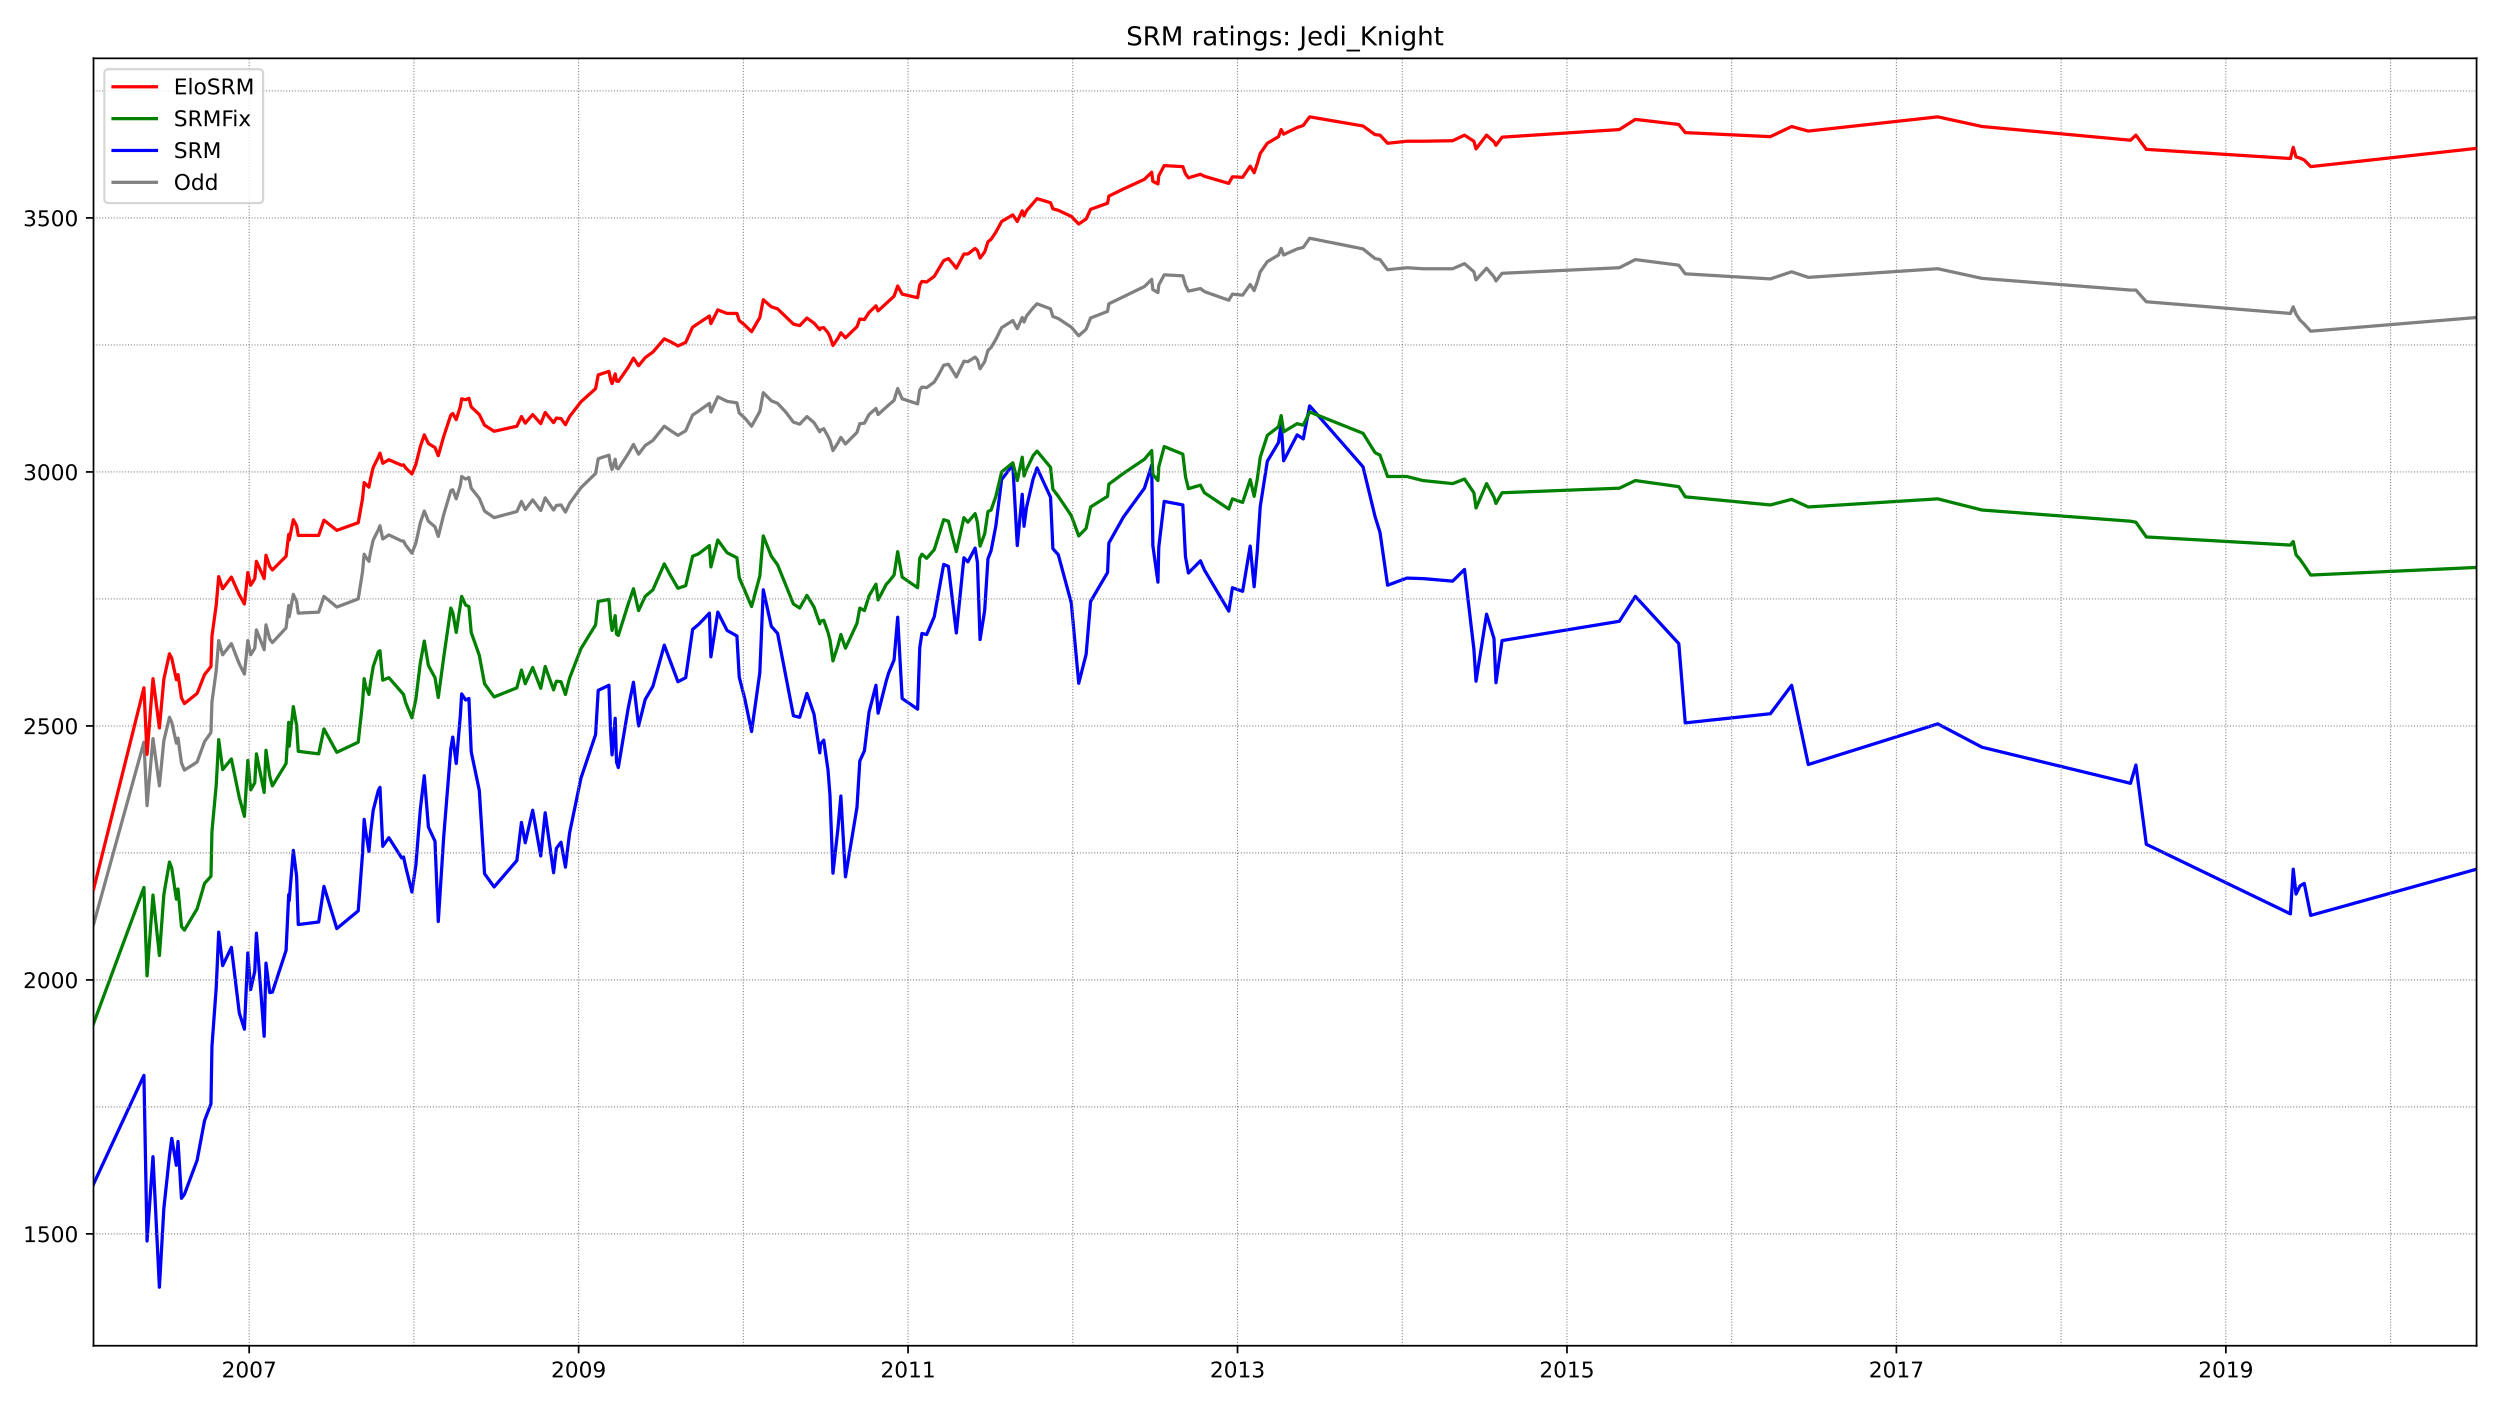 <?xml version="1.0" encoding="utf-8" standalone="no"?>
<!DOCTYPE svg PUBLIC "-//W3C//DTD SVG 1.1//EN"
  "http://www.w3.org/Graphics/SVG/1.1/DTD/svg11.dtd">
<!-- Created with matplotlib (https://matplotlib.org/) -->
<svg height="648pt" version="1.1" viewBox="0 0 1152 648" width="1152pt" xmlns="http://www.w3.org/2000/svg" xmlns:xlink="http://www.w3.org/1999/xlink">
 <defs>
  <style type="text/css">*{stroke-linecap:butt;stroke-linejoin:round;}</style>
 </defs>
 <g id="figure_1">
  <g id="patch_1">
   <path d="M 0 648 
L 1152 648 
L 1152 0 
L 0 0 
z
" style="fill:#ffffff;"/>
  </g>
  <g id="axes_1">
   <g id="patch_2">
    <path d="M 43.09 620.12 
L 1141.2 620.12 
L 1141.2 26.88 
L 43.09 26.88 
z
" style="fill:#ffffff;"/>
   </g>
   <g id="line2d_1">
    <path clip-path="url(#pf55522646a)" d="M 43.09 426.025 
L 66.317 341.992 
L 67.759 371.251 
L 70.492 340.353 
L 73.452 362.122 
L 75.501 341.29 
L 78.082 330.522 
L 79.145 332.863 
L 81.27 342.46 
L 82.029 340.119 
L 83.623 351.589 
L 84.989 354.866 
L 90.834 351.121 
L 94.25 341.758 
L 97.21 337.545 
L 97.665 323.5 
L 99.639 308.987 
L 100.777 295.177 
L 102.599 301.731 
L 106.622 296.581 
L 110.265 305.944 
L 112.618 310.626 
L 114.212 295.177 
L 115.503 301.731 
L 117.4 298.688 
L 118.16 290.261 
L 121.727 299.39 
L 122.562 287.921 
L 124.308 294.475 
L 125.522 296.113 
L 131.822 289.325 
L 133.037 279.026 
L 133.265 284.175 
L 135.162 273.876 
L 136.68 277.153 
L 137.439 282.537 
L 146.851 282.069 
L 149.28 274.812 
L 155.201 279.728 
L 165.068 275.983 
L 167.042 263.577 
L 167.801 255.384 
L 168.484 256.555 
L 170.002 258.661 
L 170.761 254.214 
L 171.976 248.83 
L 174.329 244.149 
L 175.088 242.276 
L 176.378 248.362 
L 179.187 246.489 
L 185.107 249.298 
L 185.942 249.298 
L 186.929 251.171 
L 189.813 254.916 
L 191.635 250.234 
L 193.684 240.871 
L 195.506 235.488 
L 197.404 240.169 
L 200.44 242.744 
L 201.958 247.192 
L 204.463 237.126 
L 207.727 226.125 
L 208.638 225.657 
L 210.232 229.87 
L 212.129 223.55 
L 212.736 219.571 
L 214.558 220.741 
L 216.076 220.039 
L 217.139 224.954 
L 220.858 229.636 
L 223.287 235.488 
L 227.69 238.531 
L 238.164 235.722 
L 240.29 231.04 
L 242.036 234.786 
L 245.451 230.338 
L 249.171 235.254 
L 251.22 229.402 
L 255.091 235.02 
L 256.382 232.913 
L 258.507 232.679 
L 260.556 235.956 
L 262.454 231.977 
L 267.691 224.72 
L 274.447 218.166 
L 275.661 211.378 
L 280.595 209.739 
L 281.354 214.187 
L 282.037 216.294 
L 283.479 211.612 
L 284.087 215.591 
L 284.922 216.06 
L 289.476 209.037 
L 291.905 204.824 
L 294.258 209.271 
L 297.294 205.292 
L 300.862 202.951 
L 306.099 196.397 
L 309.135 198.504 
L 312.399 200.611 
L 315.967 198.504 
L 319.155 191.248 
L 321.963 189.375 
L 326.897 185.864 
L 327.58 189.843 
L 330.768 182.821 
L 335.019 184.928 
L 339.573 185.63 
L 340.636 190.311 
L 343.216 192.652 
L 346.328 196.397 
L 350.124 189.609 
L 351.718 180.948 
L 355.437 184.693 
L 358.321 185.864 
L 362.041 189.843 
L 365.608 194.525 
L 368.492 195.461 
L 371.832 191.95 
L 375.096 194.759 
L 377.753 198.972 
L 378.056 198.27 
L 379.575 197.568 
L 381.548 201.079 
L 382.459 202.951 
L 383.825 207.633 
L 386.102 204.122 
L 387.469 201.547 
L 389.594 204.59 
L 394.907 199.206 
L 396.198 195.227 
L 398.323 194.993 
L 400.448 191.013 
L 403.636 188.205 
L 404.623 191.013 
L 409.557 186.566 
L 411.986 184.459 
L 413.656 179.076 
L 415.705 183.757 
L 422.84 186.098 
L 423.827 179.778 
L 424.814 178.373 
L 427.015 178.607 
L 430.506 176.033 
L 432.632 172.522 
L 434.833 168.308 
L 437.034 167.84 
L 438.856 170.649 
L 440.678 173.692 
L 444.169 166.436 
L 445.991 166.67 
L 449.331 164.563 
L 450.393 165.733 
L 451.608 169.947 
L 453.733 166.67 
L 455.251 161.52 
L 456.693 160.116 
L 458.895 156.37 
L 461.551 150.987 
L 466.713 147.71 
L 468.762 151.455 
L 471.039 146.305 
L 471.874 148.412 
L 473.013 145.603 
L 476.049 141.858 
L 477.871 139.985 
L 484.095 142.326 
L 485.158 145.837 
L 487.662 146.773 
L 493.659 150.753 
L 497.075 154.732 
L 500.49 151.689 
L 502.54 146.539 
L 510.358 143.496 
L 510.965 139.985 
L 527.361 132.027 
L 530.7 128.749 
L 531.232 133.431 
L 533.585 134.835 
L 533.964 131.324 
L 536.469 126.643 
L 545.046 127.111 
L 546.261 131.324 
L 547.627 134.133 
L 553.168 132.963 
L 554.99 134.367 
L 566.224 138.347 
L 567.894 135.538 
L 572.6 136.006 
L 576.091 131.09 
L 577.913 133.899 
L 579.355 129.92 
L 580.721 125.238 
L 583.985 120.557 
L 589.147 117.514 
L 590.361 114.471 
L 591.5 117.514 
L 597.724 114.705 
L 600.532 114.003 
L 603.493 109.789 
L 628.086 114.705 
L 633.627 119.152 
L 635.904 119.621 
L 639.396 124.302 
L 648.276 123.366 
L 655.715 123.834 
L 669.378 123.834 
L 674.843 121.493 
L 679.169 125.238 
L 680.156 128.984 
L 685.014 123.6 
L 688.43 127.579 
L 689.341 129.452 
L 692.149 125.941 
L 746.193 123.366 
L 753.556 119.621 
L 773.595 122.195 
L 776.555 126.175 
L 815.798 128.515 
L 825.589 125.238 
L 833.256 127.813 
L 892.916 123.834 
L 913.335 128.281 
L 981.725 133.665 
L 984.23 133.665 
L 989.012 139.049 
L 1055.428 144.433 
L 1056.718 141.39 
L 1058.009 144.667 
L 1059.83 147.476 
L 1061.804 149.348 
L 1064.764 152.625 
L 1141.2 146.305 
L 1141.2 146.305 
" style="fill:none;stroke:#808080;stroke-linecap:square;stroke-width:1.5;"/>
   </g>
   <g id="line2d_2">
    <path clip-path="url(#pf55522646a)" d="M 43.09 545.637 
L 66.317 495.545 
L 67.759 571.854 
L 70.492 532.997 
L 73.452 593.155 
L 75.501 556.873 
L 78.082 532.763 
L 79.145 524.571 
L 81.27 536.977 
L 82.029 525.975 
L 83.623 552.191 
L 84.989 550.319 
L 90.834 534.636 
L 94.25 516.378 
L 97.21 508.653 
L 97.665 482.203 
L 99.639 455.05 
L 100.777 429.536 
L 102.599 444.985 
L 106.622 436.558 
L 110.265 466.754 
L 112.618 474.244 
L 114.212 439.133 
L 115.503 455.987 
L 117.4 447.56 
L 118.16 430.004 
L 121.727 477.521 
L 122.562 443.815 
L 124.308 457.391 
L 125.522 457.157 
L 131.822 437.963 
L 133.037 412.214 
L 133.265 415.023 
L 135.162 391.85 
L 136.68 403.788 
L 137.439 426.025 
L 146.851 424.855 
L 149.28 408.469 
L 155.201 427.898 
L 165.068 419.705 
L 167.042 393.488 
L 167.801 377.571 
L 168.484 382.955 
L 170.002 392.318 
L 170.761 383.657 
L 171.976 373.358 
L 174.329 364.229 
L 175.088 362.825 
L 176.378 389.977 
L 179.187 385.998 
L 185.107 395.361 
L 185.942 394.893 
L 186.929 399.34 
L 189.813 411.044 
L 191.635 398.638 
L 193.684 372.89 
L 195.506 357.441 
L 197.404 381.082 
L 200.44 387.637 
L 201.958 424.62 
L 204.463 385.53 
L 207.727 345.035 
L 208.638 339.651 
L 210.232 351.823 
L 212.129 329.586 
L 212.736 319.755 
L 214.558 322.564 
L 216.076 321.861 
L 217.139 346.439 
L 220.858 364.229 
L 223.287 402.617 
L 227.69 408.703 
L 238.164 396.531 
L 240.29 378.976 
L 242.036 388.339 
L 245.451 373.358 
L 249.171 394.425 
L 251.22 374.528 
L 255.091 402.149 
L 256.382 390.914 
L 258.507 388.105 
L 260.556 399.574 
L 262.454 383.891 
L 267.691 358.611 
L 274.447 338.481 
L 275.661 318.116 
L 280.595 315.776 
L 281.354 337.076 
L 282.037 347.844 
L 283.479 330.99 
L 284.087 351.121 
L 284.922 353.696 
L 289.476 326.309 
L 291.905 314.371 
L 294.258 334.502 
L 297.294 322.33 
L 300.862 316.244 
L 306.099 297.284 
L 312.399 314.137 
L 315.967 312.264 
L 319.155 290.027 
L 321.963 287.687 
L 326.897 282.537 
L 327.58 302.667 
L 330.768 282.069 
L 335.019 290.495 
L 339.573 293.07 
L 340.636 312.03 
L 343.216 322.096 
L 346.328 337.076 
L 350.124 309.924 
L 351.718 271.769 
L 355.437 288.623 
L 358.321 291.9 
L 365.608 329.82 
L 368.492 330.522 
L 371.832 319.521 
L 375.096 329.118 
L 377.753 346.908 
L 378.056 342.928 
L 379.575 341.056 
L 381.548 354.866 
L 382.459 366.57 
L 383.825 402.383 
L 386.102 382.019 
L 387.469 366.804 
L 389.594 404.022 
L 394.907 371.954 
L 396.198 350.653 
L 398.323 345.971 
L 400.448 328.182 
L 403.636 315.776 
L 404.623 328.65 
L 408.418 313.669 
L 409.557 309.924 
L 411.986 304.072 
L 413.656 284.409 
L 415.705 321.861 
L 422.84 326.777 
L 423.827 298.454 
L 424.814 291.9 
L 427.015 292.368 
L 430.506 284.175 
L 434.833 260.066 
L 437.034 261.002 
L 440.678 291.666 
L 444.169 257.023 
L 445.991 258.895 
L 449.331 252.575 
L 450.393 259.129 
L 451.608 294.709 
L 453.733 281.366 
L 455.251 257.491 
L 456.693 253.746 
L 458.895 242.276 
L 461.551 220.975 
L 466.713 214.187 
L 468.762 251.405 
L 471.039 227.763 
L 471.874 242.51 
L 473.013 233.849 
L 476.049 220.741 
L 477.871 215.591 
L 484.095 229.168 
L 485.158 252.809 
L 487.662 255.618 
L 493.659 277.855 
L 497.075 314.839 
L 500.49 301.497 
L 502.54 277.153 
L 510.358 263.811 
L 510.965 250.234 
L 517.645 238.297 
L 527.361 224.954 
L 530.7 214.421 
L 531.232 251.405 
L 533.585 268.258 
L 533.964 252.107 
L 536.469 231.04 
L 545.046 232.679 
L 546.261 256.555 
L 547.627 264.045 
L 553.168 258.427 
L 554.99 262.64 
L 566.224 281.601 
L 567.894 270.833 
L 572.6 272.472 
L 576.091 251.639 
L 577.913 270.365 
L 579.355 253.98 
L 580.721 233.381 
L 583.985 212.548 
L 589.147 203.888 
L 590.361 195.227 
L 591.5 212.314 
L 597.724 200.376 
L 600.532 202.249 
L 603.493 187.034 
L 628.086 215.123 
L 633.627 238.063 
L 635.904 245.319 
L 639.396 269.663 
L 648.276 266.386 
L 655.715 266.62 
L 669.378 267.79 
L 674.843 262.406 
L 679.169 299.156 
L 680.156 313.903 
L 685.014 283.005 
L 688.43 294.241 
L 689.341 314.605 
L 692.149 295.177 
L 746.193 286.282 
L 753.556 274.812 
L 773.595 296.581 
L 776.555 333.097 
L 815.798 328.884 
L 825.589 315.776 
L 833.256 352.291 
L 892.916 333.565 
L 913.335 344.333 
L 981.725 360.952 
L 984.23 352.525 
L 989.012 389.041 
L 1055.428 421.109 
L 1056.718 400.511 
L 1058.009 411.98 
L 1059.83 408.235 
L 1061.804 407.065 
L 1064.764 421.812 
L 1141.2 400.511 
L 1141.2 400.511 
" style="fill:none;stroke:#0000ff;stroke-linecap:square;stroke-width:1.5;"/>
   </g>
   <g id="matplotlib.axis_1">
    <g id="xtick_1">
     <g id="line2d_3">
      <defs>
       <path d="M 0 0 
L 0 3.5 
" id="m6db802557e" style="stroke:#000000;stroke-width:0.8;"/>
      </defs>
      <g>
       <use style="stroke:#000000;stroke-width:0.8;" x="114.82" xlink:href="#m6db802557e" y="620.12"/>
      </g>
     </g>
     <g id="text_1">
      <!-- 2007 -->
      <g transform="translate(102.095 634.718)scale(0.1 -0.1)">
       <defs>
        <path d="M 19.188 8.297 
L 53.609 8.297 
L 53.609 0 
L 7.328 0 
L 7.328 8.297 
Q 12.938 14.109 22.625 23.891 
Q 32.328 33.688 34.812 36.531 
Q 39.547 41.844 41.422 45.531 
Q 43.312 49.219 43.312 52.781 
Q 43.312 58.594 39.234 62.25 
Q 35.156 65.922 28.609 65.922 
Q 23.969 65.922 18.812 64.312 
Q 13.672 62.703 7.812 59.422 
L 7.812 69.391 
Q 13.766 71.781 18.938 73 
Q 24.125 74.219 28.422 74.219 
Q 39.75 74.219 46.484 68.547 
Q 53.219 62.891 53.219 53.422 
Q 53.219 48.922 51.531 44.891 
Q 49.859 40.875 45.406 35.406 
Q 44.188 33.984 37.641 27.219 
Q 31.109 20.453 19.188 8.297 
z
" id="DejaVuSans-50"/>
        <path d="M 31.781 66.406 
Q 24.172 66.406 20.328 58.906 
Q 16.5 51.422 16.5 36.375 
Q 16.5 21.391 20.328 13.891 
Q 24.172 6.391 31.781 6.391 
Q 39.453 6.391 43.281 13.891 
Q 47.125 21.391 47.125 36.375 
Q 47.125 51.422 43.281 58.906 
Q 39.453 66.406 31.781 66.406 
z
M 31.781 74.219 
Q 44.047 74.219 50.516 64.516 
Q 56.984 54.828 56.984 36.375 
Q 56.984 17.969 50.516 8.266 
Q 44.047 -1.422 31.781 -1.422 
Q 19.531 -1.422 13.062 8.266 
Q 6.594 17.969 6.594 36.375 
Q 6.594 54.828 13.062 64.516 
Q 19.531 74.219 31.781 74.219 
z
" id="DejaVuSans-48"/>
        <path d="M 8.203 72.906 
L 55.078 72.906 
L 55.078 68.703 
L 28.609 0 
L 18.312 0 
L 43.219 64.594 
L 8.203 64.594 
z
" id="DejaVuSans-55"/>
       </defs>
       <use xlink:href="#DejaVuSans-50"/>
       <use x="63.623" xlink:href="#DejaVuSans-48"/>
       <use x="127.246" xlink:href="#DejaVuSans-48"/>
       <use x="190.869" xlink:href="#DejaVuSans-55"/>
      </g>
     </g>
    </g>
    <g id="xtick_2">
     <g id="line2d_4">
      <g>
       <use style="stroke:#000000;stroke-width:0.8;" x="266.629" xlink:href="#m6db802557e" y="620.12"/>
      </g>
     </g>
     <g id="text_2">
      <!-- 2009 -->
      <g transform="translate(253.904 634.718)scale(0.1 -0.1)">
       <defs>
        <path d="M 10.984 1.516 
L 10.984 10.5 
Q 14.703 8.734 18.5 7.812 
Q 22.312 6.891 25.984 6.891 
Q 35.75 6.891 40.891 13.453 
Q 46.047 20.016 46.781 33.406 
Q 43.953 29.203 39.594 26.953 
Q 35.25 24.703 29.984 24.703 
Q 19.047 24.703 12.672 31.312 
Q 6.297 37.938 6.297 49.422 
Q 6.297 60.641 12.938 67.422 
Q 19.578 74.219 30.609 74.219 
Q 43.266 74.219 49.922 64.516 
Q 56.594 54.828 56.594 36.375 
Q 56.594 19.141 48.406 8.859 
Q 40.234 -1.422 26.422 -1.422 
Q 22.703 -1.422 18.891 -0.688 
Q 15.094 0.047 10.984 1.516 
z
M 30.609 32.422 
Q 37.25 32.422 41.125 36.953 
Q 45.016 41.5 45.016 49.422 
Q 45.016 57.281 41.125 61.844 
Q 37.25 66.406 30.609 66.406 
Q 23.969 66.406 20.094 61.844 
Q 16.219 57.281 16.219 49.422 
Q 16.219 41.5 20.094 36.953 
Q 23.969 32.422 30.609 32.422 
z
" id="DejaVuSans-57"/>
       </defs>
       <use xlink:href="#DejaVuSans-50"/>
       <use x="63.623" xlink:href="#DejaVuSans-48"/>
       <use x="127.246" xlink:href="#DejaVuSans-48"/>
       <use x="190.869" xlink:href="#DejaVuSans-57"/>
      </g>
     </g>
    </g>
    <g id="xtick_3">
     <g id="line2d_5">
      <g>
       <use style="stroke:#000000;stroke-width:0.8;" x="418.438" xlink:href="#m6db802557e" y="620.12"/>
      </g>
     </g>
     <g id="text_3">
      <!-- 2011 -->
      <g transform="translate(405.713 634.718)scale(0.1 -0.1)">
       <defs>
        <path d="M 12.406 8.297 
L 28.516 8.297 
L 28.516 63.922 
L 10.984 60.406 
L 10.984 69.391 
L 28.422 72.906 
L 38.281 72.906 
L 38.281 8.297 
L 54.391 8.297 
L 54.391 0 
L 12.406 0 
z
" id="DejaVuSans-49"/>
       </defs>
       <use xlink:href="#DejaVuSans-50"/>
       <use x="63.623" xlink:href="#DejaVuSans-48"/>
       <use x="127.246" xlink:href="#DejaVuSans-49"/>
       <use x="190.869" xlink:href="#DejaVuSans-49"/>
      </g>
     </g>
    </g>
    <g id="xtick_4">
     <g id="line2d_6">
      <g>
       <use style="stroke:#000000;stroke-width:0.8;" x="570.247" xlink:href="#m6db802557e" y="620.12"/>
      </g>
     </g>
     <g id="text_4">
      <!-- 2013 -->
      <g transform="translate(557.522 634.718)scale(0.1 -0.1)">
       <defs>
        <path d="M 40.578 39.312 
Q 47.656 37.797 51.625 33 
Q 55.609 28.219 55.609 21.188 
Q 55.609 10.406 48.188 4.484 
Q 40.766 -1.422 27.094 -1.422 
Q 22.516 -1.422 17.656 -0.516 
Q 12.797 0.391 7.625 2.203 
L 7.625 11.719 
Q 11.719 9.328 16.594 8.109 
Q 21.484 6.891 26.812 6.891 
Q 36.078 6.891 40.938 10.547 
Q 45.797 14.203 45.797 21.188 
Q 45.797 27.641 41.281 31.266 
Q 36.766 34.906 28.719 34.906 
L 20.219 34.906 
L 20.219 43.016 
L 29.109 43.016 
Q 36.375 43.016 40.234 45.922 
Q 44.094 48.828 44.094 54.297 
Q 44.094 59.906 40.109 62.906 
Q 36.141 65.922 28.719 65.922 
Q 24.656 65.922 20.016 65.031 
Q 15.375 64.156 9.812 62.312 
L 9.812 71.094 
Q 15.438 72.656 20.344 73.438 
Q 25.25 74.219 29.594 74.219 
Q 40.828 74.219 47.359 69.109 
Q 53.906 64.016 53.906 55.328 
Q 53.906 49.266 50.438 45.094 
Q 46.969 40.922 40.578 39.312 
z
" id="DejaVuSans-51"/>
       </defs>
       <use xlink:href="#DejaVuSans-50"/>
       <use x="63.623" xlink:href="#DejaVuSans-48"/>
       <use x="127.246" xlink:href="#DejaVuSans-49"/>
       <use x="190.869" xlink:href="#DejaVuSans-51"/>
      </g>
     </g>
    </g>
    <g id="xtick_5">
     <g id="line2d_7">
      <g>
       <use style="stroke:#000000;stroke-width:0.8;" x="722.056" xlink:href="#m6db802557e" y="620.12"/>
      </g>
     </g>
     <g id="text_5">
      <!-- 2015 -->
      <g transform="translate(709.331 634.718)scale(0.1 -0.1)">
       <defs>
        <path d="M 10.797 72.906 
L 49.516 72.906 
L 49.516 64.594 
L 19.828 64.594 
L 19.828 46.734 
Q 21.969 47.469 24.109 47.828 
Q 26.266 48.188 28.422 48.188 
Q 40.625 48.188 47.75 41.5 
Q 54.891 34.812 54.891 23.391 
Q 54.891 11.625 47.562 5.094 
Q 40.234 -1.422 26.906 -1.422 
Q 22.312 -1.422 17.547 -0.641 
Q 12.797 0.141 7.719 1.703 
L 7.719 11.625 
Q 12.109 9.234 16.797 8.062 
Q 21.484 6.891 26.703 6.891 
Q 35.156 6.891 40.078 11.328 
Q 45.016 15.766 45.016 23.391 
Q 45.016 31 40.078 35.438 
Q 35.156 39.891 26.703 39.891 
Q 22.75 39.891 18.812 39.016 
Q 14.891 38.141 10.797 36.281 
z
" id="DejaVuSans-53"/>
       </defs>
       <use xlink:href="#DejaVuSans-50"/>
       <use x="63.623" xlink:href="#DejaVuSans-48"/>
       <use x="127.246" xlink:href="#DejaVuSans-49"/>
       <use x="190.869" xlink:href="#DejaVuSans-53"/>
      </g>
     </g>
    </g>
    <g id="xtick_6">
     <g id="line2d_8">
      <g>
       <use style="stroke:#000000;stroke-width:0.8;" x="873.864" xlink:href="#m6db802557e" y="620.12"/>
      </g>
     </g>
     <g id="text_6">
      <!-- 2017 -->
      <g transform="translate(861.139 634.718)scale(0.1 -0.1)">
       <use xlink:href="#DejaVuSans-50"/>
       <use x="63.623" xlink:href="#DejaVuSans-48"/>
       <use x="127.246" xlink:href="#DejaVuSans-49"/>
       <use x="190.869" xlink:href="#DejaVuSans-55"/>
      </g>
     </g>
    </g>
    <g id="xtick_7">
     <g id="line2d_9">
      <g>
       <use style="stroke:#000000;stroke-width:0.8;" x="1025.673" xlink:href="#m6db802557e" y="620.12"/>
      </g>
     </g>
     <g id="text_7">
      <!-- 2019 -->
      <g transform="translate(1012.948 634.718)scale(0.1 -0.1)">
       <use xlink:href="#DejaVuSans-50"/>
       <use x="63.623" xlink:href="#DejaVuSans-48"/>
       <use x="127.246" xlink:href="#DejaVuSans-49"/>
       <use x="190.869" xlink:href="#DejaVuSans-57"/>
      </g>
     </g>
    </g>
   </g>
   <g id="matplotlib.axis_2">
    <g id="ytick_1">
     <g id="line2d_10">
      <defs>
       <path d="M 0 0 
L -3.5 0 
" id="m2b131bcc36" style="stroke:#000000;stroke-width:0.8;"/>
      </defs>
      <g>
       <use style="stroke:#000000;stroke-width:0.8;" x="43.09" xlink:href="#m2b131bcc36" y="568.577"/>
      </g>
     </g>
     <g id="text_8">
      <!-- 1500 -->
      <g transform="translate(10.64 572.376)scale(0.1 -0.1)">
       <use xlink:href="#DejaVuSans-49"/>
       <use x="63.623" xlink:href="#DejaVuSans-53"/>
       <use x="127.246" xlink:href="#DejaVuSans-48"/>
       <use x="190.869" xlink:href="#DejaVuSans-48"/>
      </g>
     </g>
    </g>
    <g id="ytick_2">
     <g id="line2d_11">
      <g>
       <use style="stroke:#000000;stroke-width:0.8;" x="43.09" xlink:href="#m2b131bcc36" y="451.539"/>
      </g>
     </g>
     <g id="text_9">
      <!-- 2000 -->
      <g transform="translate(10.64 455.338)scale(0.1 -0.1)">
       <use xlink:href="#DejaVuSans-50"/>
       <use x="63.623" xlink:href="#DejaVuSans-48"/>
       <use x="127.246" xlink:href="#DejaVuSans-48"/>
       <use x="190.869" xlink:href="#DejaVuSans-48"/>
      </g>
     </g>
    </g>
    <g id="ytick_3">
     <g id="line2d_12">
      <g>
       <use style="stroke:#000000;stroke-width:0.8;" x="43.09" xlink:href="#m2b131bcc36" y="334.502"/>
      </g>
     </g>
     <g id="text_10">
      <!-- 2500 -->
      <g transform="translate(10.64 338.301)scale(0.1 -0.1)">
       <use xlink:href="#DejaVuSans-50"/>
       <use x="63.623" xlink:href="#DejaVuSans-53"/>
       <use x="127.246" xlink:href="#DejaVuSans-48"/>
       <use x="190.869" xlink:href="#DejaVuSans-48"/>
      </g>
     </g>
    </g>
    <g id="ytick_4">
     <g id="line2d_13">
      <g>
       <use style="stroke:#000000;stroke-width:0.8;" x="43.09" xlink:href="#m2b131bcc36" y="217.464"/>
      </g>
     </g>
     <g id="text_11">
      <!-- 3000 -->
      <g transform="translate(10.64 221.263)scale(0.1 -0.1)">
       <use xlink:href="#DejaVuSans-51"/>
       <use x="63.623" xlink:href="#DejaVuSans-48"/>
       <use x="127.246" xlink:href="#DejaVuSans-48"/>
       <use x="190.869" xlink:href="#DejaVuSans-48"/>
      </g>
     </g>
    </g>
    <g id="ytick_5">
     <g id="line2d_14">
      <g>
       <use style="stroke:#000000;stroke-width:0.8;" x="43.09" xlink:href="#m2b131bcc36" y="100.426"/>
      </g>
     </g>
     <g id="text_12">
      <!-- 3500 -->
      <g transform="translate(10.64 104.226)scale(0.1 -0.1)">
       <use xlink:href="#DejaVuSans-51"/>
       <use x="63.623" xlink:href="#DejaVuSans-53"/>
       <use x="127.246" xlink:href="#DejaVuSans-48"/>
       <use x="190.869" xlink:href="#DejaVuSans-48"/>
      </g>
     </g>
    </g>
   </g>
   <g id="line2d_15">
    <path clip-path="url(#pf55522646a)" d="M 43.09 471.67 
L 66.317 408.937 
L 67.759 449.666 
L 70.492 412.449 
L 73.452 440.303 
L 75.501 412.214 
L 78.082 397.234 
L 79.145 400.043 
L 81.27 414.321 
L 82.029 409.64 
L 83.623 426.961 
L 84.989 428.6 
L 90.834 418.769 
L 94.25 407.065 
L 97.21 403.788 
L 97.665 383.189 
L 99.639 361.654 
L 100.777 340.822 
L 102.599 354.632 
L 106.622 349.716 
L 110.265 367.506 
L 112.618 376.167 
L 114.212 350.419 
L 115.503 363.995 
L 117.4 360.718 
L 118.16 347.376 
L 121.727 365.165 
L 122.562 345.737 
L 124.308 357.675 
L 125.522 362.122 
L 131.822 351.823 
L 133.037 332.863 
L 133.265 343.865 
L 135.162 325.607 
L 136.68 334.267 
L 137.439 346.205 
L 146.851 347.376 
L 149.28 335.906 
L 155.201 346.673 
L 165.068 341.992 
L 167.042 323.968 
L 167.801 312.733 
L 168.484 316.244 
L 170.002 319.989 
L 170.761 314.371 
L 171.976 307.115 
L 174.329 300.327 
L 175.088 299.858 
L 176.378 313.435 
L 179.187 312.264 
L 185.942 319.989 
L 186.929 323.734 
L 189.813 330.756 
L 191.635 322.096 
L 193.684 305.476 
L 195.506 295.411 
L 197.404 306.647 
L 200.44 312.264 
L 201.958 321.393 
L 204.463 302.901 
L 207.727 280.196 
L 208.638 282.303 
L 210.232 291.432 
L 212.736 274.812 
L 214.558 278.792 
L 216.076 279.494 
L 217.139 291.432 
L 220.858 301.965 
L 223.287 315.073 
L 227.69 321.159 
L 238.164 316.946 
L 240.29 308.753 
L 242.036 315.073 
L 245.451 307.583 
L 249.171 317.18 
L 251.22 307.115 
L 255.091 317.882 
L 256.382 313.903 
L 258.507 314.137 
L 260.556 319.989 
L 262.454 312.498 
L 267.691 298.922 
L 274.447 287.921 
L 275.661 277.153 
L 280.595 276.217 
L 281.354 285.58 
L 282.037 290.495 
L 283.479 283.707 
L 284.087 292.134 
L 284.922 292.836 
L 289.476 278.324 
L 291.905 271.301 
L 294.258 281.366 
L 297.294 274.812 
L 300.862 271.769 
L 306.099 259.832 
L 309.135 265.449 
L 312.399 271.067 
L 315.967 269.897 
L 319.155 256.32 
L 321.963 255.15 
L 326.897 251.405 
L 327.58 261.236 
L 330.768 248.83 
L 335.019 254.682 
L 339.573 257.023 
L 340.636 266.152 
L 346.328 279.494 
L 350.124 265.449 
L 351.718 246.957 
L 355.437 256.32 
L 358.321 260.3 
L 365.608 278.324 
L 368.492 280.196 
L 371.832 274.344 
L 375.096 279.728 
L 377.753 287.452 
L 378.056 286.282 
L 379.575 285.814 
L 381.548 291.432 
L 382.459 294.943 
L 383.825 304.54 
L 386.102 297.518 
L 387.469 292.368 
L 389.594 298.688 
L 394.907 287.218 
L 396.198 280.196 
L 398.323 281.366 
L 400.448 274.578 
L 403.636 269.195 
L 404.623 276.451 
L 408.418 269.195 
L 409.557 268.024 
L 411.986 264.981 
L 413.656 254.214 
L 415.705 265.918 
L 422.84 270.833 
L 423.827 257.257 
L 424.814 255.384 
L 427.015 257.257 
L 430.506 253.277 
L 434.833 239.467 
L 437.034 240.169 
L 438.856 247.426 
L 440.678 254.214 
L 444.169 238.531 
L 445.991 240.637 
L 449.331 236.658 
L 450.393 240.637 
L 451.608 251.639 
L 453.733 246.021 
L 455.251 235.722 
L 456.693 235.02 
L 458.895 228.7 
L 461.551 217.464 
L 466.713 213.251 
L 468.762 221.443 
L 471.039 210.676 
L 471.874 219.337 
L 473.013 216.294 
L 476.049 209.974 
L 477.871 207.867 
L 484.095 215.357 
L 485.158 225.423 
L 487.662 228.7 
L 493.659 237.594 
L 497.075 246.957 
L 500.49 243.446 
L 502.54 233.615 
L 510.358 228.7 
L 510.965 223.082 
L 517.645 218.166 
L 527.361 211.612 
L 530.7 207.633 
L 531.232 218.634 
L 533.585 221.443 
L 533.964 215.123 
L 536.469 205.76 
L 545.046 209.271 
L 546.261 219.571 
L 547.627 225.188 
L 553.168 223.55 
L 554.99 227.061 
L 566.224 234.551 
L 567.894 229.87 
L 572.6 231.508 
L 576.091 220.975 
L 577.913 228.7 
L 579.355 220.741 
L 580.721 210.676 
L 583.985 200.611 
L 589.147 196.631 
L 590.361 191.482 
L 591.5 198.972 
L 597.724 195.227 
L 600.532 195.929 
L 603.493 189.843 
L 628.086 199.674 
L 633.627 208.569 
L 635.904 209.739 
L 639.396 219.571 
L 648.276 219.571 
L 655.715 221.443 
L 669.378 222.848 
L 674.843 220.741 
L 679.169 227.061 
L 680.156 234.083 
L 685.014 222.848 
L 688.43 229.168 
L 689.341 231.977 
L 692.149 227.061 
L 746.193 224.954 
L 753.556 221.443 
L 773.595 224.252 
L 776.555 228.934 
L 815.798 232.679 
L 825.589 230.104 
L 833.256 233.615 
L 892.916 229.87 
L 913.335 235.02 
L 981.725 240.169 
L 984.23 240.637 
L 989.012 247.426 
L 1055.428 251.171 
L 1056.718 249.532 
L 1058.009 255.618 
L 1059.83 257.725 
L 1061.804 260.534 
L 1064.764 264.981 
L 1141.2 261.47 
L 1141.2 261.47 
" style="fill:none;stroke:#008000;stroke-linecap:square;stroke-width:1.5;"/>
   </g>
   <g id="line2d_16">
    <path clip-path="url(#pf55522646a)" d="M 43.09 568.577 
L 1141.2 568.577 
" style="fill:none;stroke:#808080;stroke-dasharray:0.5,0.825;stroke-dashoffset:0;stroke-width:0.5;"/>
   </g>
   <g id="line2d_17">
    <path clip-path="url(#pf55522646a)" d="M 43.09 510.058 
L 1141.2 510.058 
" style="fill:none;stroke:#808080;stroke-dasharray:0.5,0.825;stroke-dashoffset:0;stroke-width:0.5;"/>
   </g>
   <g id="line2d_18">
    <path clip-path="url(#pf55522646a)" d="M 43.09 451.539 
L 1141.2 451.539 
" style="fill:none;stroke:#808080;stroke-dasharray:0.5,0.825;stroke-dashoffset:0;stroke-width:0.5;"/>
   </g>
   <g id="line2d_19">
    <path clip-path="url(#pf55522646a)" d="M 43.09 393.02 
L 1141.2 393.02 
" style="fill:none;stroke:#808080;stroke-dasharray:0.5,0.825;stroke-dashoffset:0;stroke-width:0.5;"/>
   </g>
   <g id="line2d_20">
    <path clip-path="url(#pf55522646a)" d="M 43.09 334.502 
L 1141.2 334.502 
" style="fill:none;stroke:#808080;stroke-dasharray:0.5,0.825;stroke-dashoffset:0;stroke-width:0.5;"/>
   </g>
   <g id="line2d_21">
    <path clip-path="url(#pf55522646a)" d="M 43.09 275.983 
L 1141.2 275.983 
" style="fill:none;stroke:#808080;stroke-dasharray:0.5,0.825;stroke-dashoffset:0;stroke-width:0.5;"/>
   </g>
   <g id="line2d_22">
    <path clip-path="url(#pf55522646a)" d="M 43.09 217.464 
L 1141.2 217.464 
" style="fill:none;stroke:#808080;stroke-dasharray:0.5,0.825;stroke-dashoffset:0;stroke-width:0.5;"/>
   </g>
   <g id="line2d_23">
    <path clip-path="url(#pf55522646a)" d="M 43.09 158.945 
L 1141.2 158.945 
" style="fill:none;stroke:#808080;stroke-dasharray:0.5,0.825;stroke-dashoffset:0;stroke-width:0.5;"/>
   </g>
   <g id="line2d_24">
    <path clip-path="url(#pf55522646a)" d="M 43.09 100.426 
L 1141.2 100.426 
" style="fill:none;stroke:#808080;stroke-dasharray:0.5,0.825;stroke-dashoffset:0;stroke-width:0.5;"/>
   </g>
   <g id="line2d_25">
    <path clip-path="url(#pf55522646a)" d="M 43.09 41.908 
L 1141.2 41.908 
" style="fill:none;stroke:#808080;stroke-dasharray:0.5,0.825;stroke-dashoffset:0;stroke-width:0.5;"/>
   </g>
   <g id="line2d_26">
    <path clip-path="url(#pf55522646a)" d="M 114.82 620.12 
L 114.82 26.88 
" style="fill:none;stroke:#808080;stroke-dasharray:0.5,0.825;stroke-dashoffset:0;stroke-width:0.5;"/>
   </g>
   <g id="line2d_27">
    <path clip-path="url(#pf55522646a)" d="M 190.724 620.12 
L 190.724 26.88 
" style="fill:none;stroke:#808080;stroke-dasharray:0.5,0.825;stroke-dashoffset:0;stroke-width:0.5;"/>
   </g>
   <g id="line2d_28">
    <path clip-path="url(#pf55522646a)" d="M 266.629 620.12 
L 266.629 26.88 
" style="fill:none;stroke:#808080;stroke-dasharray:0.5,0.825;stroke-dashoffset:0;stroke-width:0.5;"/>
   </g>
   <g id="line2d_29">
    <path clip-path="url(#pf55522646a)" d="M 342.533 620.12 
L 342.533 26.88 
" style="fill:none;stroke:#808080;stroke-dasharray:0.5,0.825;stroke-dashoffset:0;stroke-width:0.5;"/>
   </g>
   <g id="line2d_30">
    <path clip-path="url(#pf55522646a)" d="M 418.438 620.12 
L 418.438 26.88 
" style="fill:none;stroke:#808080;stroke-dasharray:0.5,0.825;stroke-dashoffset:0;stroke-width:0.5;"/>
   </g>
   <g id="line2d_31">
    <path clip-path="url(#pf55522646a)" d="M 494.342 620.12 
L 494.342 26.88 
" style="fill:none;stroke:#808080;stroke-dasharray:0.5,0.825;stroke-dashoffset:0;stroke-width:0.5;"/>
   </g>
   <g id="line2d_32">
    <path clip-path="url(#pf55522646a)" d="M 570.247 620.12 
L 570.247 26.88 
" style="fill:none;stroke:#808080;stroke-dasharray:0.5,0.825;stroke-dashoffset:0;stroke-width:0.5;"/>
   </g>
   <g id="line2d_33">
    <path clip-path="url(#pf55522646a)" d="M 646.151 620.12 
L 646.151 26.88 
" style="fill:none;stroke:#808080;stroke-dasharray:0.5,0.825;stroke-dashoffset:0;stroke-width:0.5;"/>
   </g>
   <g id="line2d_34">
    <path clip-path="url(#pf55522646a)" d="M 722.056 620.12 
L 722.056 26.88 
" style="fill:none;stroke:#808080;stroke-dasharray:0.5,0.825;stroke-dashoffset:0;stroke-width:0.5;"/>
   </g>
   <g id="line2d_35">
    <path clip-path="url(#pf55522646a)" d="M 797.96 620.12 
L 797.96 26.88 
" style="fill:none;stroke:#808080;stroke-dasharray:0.5,0.825;stroke-dashoffset:0;stroke-width:0.5;"/>
   </g>
   <g id="line2d_36">
    <path clip-path="url(#pf55522646a)" d="M 873.864 620.12 
L 873.864 26.88 
" style="fill:none;stroke:#808080;stroke-dasharray:0.5,0.825;stroke-dashoffset:0;stroke-width:0.5;"/>
   </g>
   <g id="line2d_37">
    <path clip-path="url(#pf55522646a)" d="M 949.769 620.12 
L 949.769 26.88 
" style="fill:none;stroke:#808080;stroke-dasharray:0.5,0.825;stroke-dashoffset:0;stroke-width:0.5;"/>
   </g>
   <g id="line2d_38">
    <path clip-path="url(#pf55522646a)" d="M 1025.673 620.12 
L 1025.673 26.88 
" style="fill:none;stroke:#808080;stroke-dasharray:0.5,0.825;stroke-dashoffset:0;stroke-width:0.5;"/>
   </g>
   <g id="line2d_39">
    <path clip-path="url(#pf55522646a)" d="M 1101.578 620.12 
L 1101.578 26.88 
" style="fill:none;stroke:#808080;stroke-dasharray:0.5,0.825;stroke-dashoffset:0;stroke-width:0.5;"/>
   </g>
   <g id="patch_3">
    <path d="M 43.09 620.12 
L 43.09 26.88 
" style="fill:none;stroke:#000000;stroke-linecap:square;stroke-linejoin:miter;stroke-width:0.8;"/>
   </g>
   <g id="patch_4">
    <path d="M 1141.2 620.12 
L 1141.2 26.88 
" style="fill:none;stroke:#000000;stroke-linecap:square;stroke-linejoin:miter;stroke-width:0.8;"/>
   </g>
   <g id="patch_5">
    <path d="M 43.09 620.12 
L 1141.2 620.12 
" style="fill:none;stroke:#000000;stroke-linecap:square;stroke-linejoin:miter;stroke-width:0.8;"/>
   </g>
   <g id="patch_6">
    <path d="M 43.09 26.88 
L 1141.2 26.88 
" style="fill:none;stroke:#000000;stroke-linecap:square;stroke-linejoin:miter;stroke-width:0.8;"/>
   </g>
   <g id="line2d_40">
    <path clip-path="url(#pf55522646a)" d="M 43.09 409.874 
L 66.317 316.946 
L 67.759 347.61 
L 70.492 312.733 
L 73.452 335.438 
L 75.501 312.967 
L 78.082 301.263 
L 79.145 303.37 
L 81.27 313.201 
L 82.029 310.86 
L 83.623 321.627 
L 84.989 324.202 
L 90.834 319.521 
L 94.25 310.86 
L 97.21 307.115 
L 97.665 293.07 
L 99.639 278.792 
L 100.777 265.683 
L 102.599 271.301 
L 106.622 265.918 
L 110.265 274.11 
L 112.618 278.324 
L 114.212 263.811 
L 115.503 269.663 
L 117.4 266.62 
L 118.16 258.661 
L 121.727 266.62 
L 122.562 255.852 
L 124.308 261.002 
L 125.522 262.64 
L 131.822 256.32 
L 133.037 246.255 
L 133.265 248.83 
L 135.162 239.467 
L 136.68 242.276 
L 137.439 246.723 
L 146.851 246.723 
L 149.28 239.701 
L 155.201 244.383 
L 165.068 240.871 
L 167.042 229.87 
L 167.801 222.38 
L 170.002 224.486 
L 170.761 220.507 
L 171.976 215.357 
L 174.329 210.676 
L 175.088 208.803 
L 176.378 213.485 
L 179.187 211.846 
L 185.107 214.421 
L 185.942 214.187 
L 186.929 215.591 
L 189.813 218.4 
L 191.635 213.953 
L 193.684 205.76 
L 195.506 200.376 
L 197.404 204.356 
L 200.44 206.228 
L 201.958 209.974 
L 204.463 201.079 
L 207.727 191.248 
L 208.638 190.545 
L 210.232 193.354 
L 212.129 187.268 
L 212.736 183.757 
L 214.558 184.225 
L 216.076 183.523 
L 217.139 187.502 
L 220.858 191.013 
L 223.287 195.929 
L 227.69 198.738 
L 238.164 196.397 
L 240.29 191.95 
L 242.036 194.993 
L 245.451 191.013 
L 249.171 195.227 
L 251.22 190.077 
L 255.091 194.759 
L 256.382 192.652 
L 258.507 192.886 
L 260.556 195.695 
L 262.454 191.95 
L 267.691 185.162 
L 274.447 179.076 
L 275.661 172.756 
L 280.595 171.117 
L 281.354 174.862 
L 282.037 176.735 
L 283.479 172.287 
L 284.087 175.565 
L 284.922 175.799 
L 289.476 169.244 
L 291.905 165.031 
L 294.258 168.542 
L 297.294 164.797 
L 300.862 162.222 
L 306.099 156.136 
L 309.135 157.541 
L 312.399 159.413 
L 315.967 157.775 
L 319.155 150.753 
L 326.897 145.603 
L 327.58 149.114 
L 330.768 142.794 
L 335.019 144.433 
L 339.573 144.433 
L 340.636 147.71 
L 343.216 149.816 
L 346.328 152.859 
L 350.124 146.305 
L 351.718 138.113 
L 355.437 141.39 
L 358.321 142.326 
L 365.608 149.348 
L 368.492 150.05 
L 371.832 146.539 
L 375.096 148.88 
L 377.753 151.923 
L 378.056 151.221 
L 379.575 150.987 
L 381.548 153.327 
L 382.459 155.2 
L 383.825 159.179 
L 386.102 155.902 
L 387.469 153.327 
L 389.594 155.668 
L 394.907 150.518 
L 396.198 147.007 
L 398.323 147.241 
L 400.448 143.964 
L 403.636 140.921 
L 404.623 143.262 
L 411.986 136.474 
L 413.656 131.792 
L 415.705 135.538 
L 422.84 137.176 
L 423.827 131.324 
L 424.814 129.686 
L 427.015 129.92 
L 430.506 127.345 
L 434.833 120.089 
L 437.034 119.152 
L 438.856 121.259 
L 440.678 123.6 
L 444.169 117.046 
L 445.991 117.046 
L 449.331 114.471 
L 450.393 115.407 
L 451.608 118.918 
L 453.733 116.109 
L 455.251 111.428 
L 456.693 110.258 
L 458.895 106.981 
L 461.551 102.065 
L 466.713 99.022 
L 468.762 102.065 
L 471.039 97.149 
L 471.874 99.49 
L 473.013 97.149 
L 477.871 91.532 
L 484.095 93.404 
L 485.158 96.213 
L 487.662 96.915 
L 493.659 99.724 
L 497.075 103.235 
L 500.49 100.895 
L 502.54 96.447 
L 510.358 93.638 
L 510.965 90.361 
L 517.645 87.084 
L 527.361 82.637 
L 530.7 79.36 
L 531.232 83.573 
L 533.585 84.743 
L 533.964 80.998 
L 536.469 76.317 
L 545.046 76.785 
L 546.261 80.062 
L 547.627 81.934 
L 553.168 80.296 
L 554.99 81.232 
L 566.224 84.509 
L 567.894 81.466 
L 572.6 81.7 
L 576.091 76.551 
L 577.913 79.594 
L 579.355 75.38 
L 580.721 70.699 
L 583.985 66.017 
L 589.147 62.974 
L 590.361 59.697 
L 591.5 61.804 
L 597.724 58.761 
L 600.532 57.825 
L 603.493 53.845 
L 628.086 58.059 
L 633.627 62.038 
L 635.904 62.272 
L 639.396 66.017 
L 648.276 65.081 
L 655.715 65.081 
L 669.378 64.847 
L 674.843 62.272 
L 679.169 65.081 
L 680.156 68.592 
L 685.014 62.272 
L 688.43 65.315 
L 689.341 66.954 
L 692.149 63.208 
L 746.193 59.697 
L 753.556 55.016 
L 773.595 57.357 
L 776.555 61.102 
L 815.798 62.974 
L 825.589 58.293 
L 833.256 60.4 
L 892.916 53.845 
L 913.335 58.293 
L 981.725 64.613 
L 984.23 62.272 
L 989.012 68.826 
L 1055.428 73.04 
L 1056.718 67.89 
L 1058.009 72.337 
L 1059.83 72.806 
L 1061.804 73.742 
L 1064.764 76.785 
L 1141.2 68.358 
L 1141.2 68.358 
" style="fill:none;stroke:#ff0000;stroke-linecap:square;stroke-width:1.5;"/>
   </g>
   <g id="text_13">
    <!-- SRM ratings: Jedi_Knight -->
    <g transform="translate(518.95 20.88)scale(0.12 -0.12)">
     <defs>
      <path d="M 53.516 70.516 
L 53.516 60.891 
Q 47.906 63.578 42.922 64.891 
Q 37.938 66.219 33.297 66.219 
Q 25.25 66.219 20.875 63.094 
Q 16.5 59.969 16.5 54.203 
Q 16.5 49.359 19.406 46.891 
Q 22.312 44.438 30.422 42.922 
L 36.375 41.703 
Q 47.406 39.594 52.656 34.297 
Q 57.906 29 57.906 20.125 
Q 57.906 9.516 50.797 4.047 
Q 43.703 -1.422 29.984 -1.422 
Q 24.812 -1.422 18.969 -0.25 
Q 13.141 0.922 6.891 3.219 
L 6.891 13.375 
Q 12.891 10.016 18.656 8.297 
Q 24.422 6.594 29.984 6.594 
Q 38.422 6.594 43.016 9.906 
Q 47.609 13.234 47.609 19.391 
Q 47.609 24.75 44.312 27.781 
Q 41.016 30.812 33.5 32.328 
L 27.484 33.5 
Q 16.453 35.688 11.516 40.375 
Q 6.594 45.062 6.594 53.422 
Q 6.594 63.094 13.406 68.656 
Q 20.219 74.219 32.172 74.219 
Q 37.312 74.219 42.625 73.281 
Q 47.953 72.359 53.516 70.516 
z
" id="DejaVuSans-83"/>
      <path d="M 44.391 34.188 
Q 47.562 33.109 50.562 29.594 
Q 53.562 26.078 56.594 19.922 
L 66.609 0 
L 56 0 
L 46.688 18.703 
Q 43.062 26.031 39.672 28.422 
Q 36.281 30.812 30.422 30.812 
L 19.672 30.812 
L 19.672 0 
L 9.812 0 
L 9.812 72.906 
L 32.078 72.906 
Q 44.578 72.906 50.734 67.672 
Q 56.891 62.453 56.891 51.906 
Q 56.891 45.016 53.688 40.469 
Q 50.484 35.938 44.391 34.188 
z
M 19.672 64.797 
L 19.672 38.922 
L 32.078 38.922 
Q 39.203 38.922 42.844 42.219 
Q 46.484 45.516 46.484 51.906 
Q 46.484 58.297 42.844 61.547 
Q 39.203 64.797 32.078 64.797 
z
" id="DejaVuSans-82"/>
      <path d="M 9.812 72.906 
L 24.516 72.906 
L 43.109 23.297 
L 61.812 72.906 
L 76.516 72.906 
L 76.516 0 
L 66.891 0 
L 66.891 64.016 
L 48.094 14.016 
L 38.188 14.016 
L 19.391 64.016 
L 19.391 0 
L 9.812 0 
z
" id="DejaVuSans-77"/>
      <path id="DejaVuSans-32"/>
      <path d="M 41.109 46.297 
Q 39.594 47.172 37.812 47.578 
Q 36.031 48 33.891 48 
Q 26.266 48 22.188 43.047 
Q 18.109 38.094 18.109 28.812 
L 18.109 0 
L 9.078 0 
L 9.078 54.688 
L 18.109 54.688 
L 18.109 46.188 
Q 20.953 51.172 25.484 53.578 
Q 30.031 56 36.531 56 
Q 37.453 56 38.578 55.875 
Q 39.703 55.766 41.062 55.516 
z
" id="DejaVuSans-114"/>
      <path d="M 34.281 27.484 
Q 23.391 27.484 19.188 25 
Q 14.984 22.516 14.984 16.5 
Q 14.984 11.719 18.141 8.906 
Q 21.297 6.109 26.703 6.109 
Q 34.188 6.109 38.703 11.406 
Q 43.219 16.703 43.219 25.484 
L 43.219 27.484 
z
M 52.203 31.203 
L 52.203 0 
L 43.219 0 
L 43.219 8.297 
Q 40.141 3.328 35.547 0.953 
Q 30.953 -1.422 24.312 -1.422 
Q 15.922 -1.422 10.953 3.297 
Q 6 8.016 6 15.922 
Q 6 25.141 12.172 29.828 
Q 18.359 34.516 30.609 34.516 
L 43.219 34.516 
L 43.219 35.406 
Q 43.219 41.609 39.141 45 
Q 35.062 48.391 27.688 48.391 
Q 23 48.391 18.547 47.266 
Q 14.109 46.141 10.016 43.891 
L 10.016 52.203 
Q 14.938 54.109 19.578 55.047 
Q 24.219 56 28.609 56 
Q 40.484 56 46.344 49.844 
Q 52.203 43.703 52.203 31.203 
z
" id="DejaVuSans-97"/>
      <path d="M 18.312 70.219 
L 18.312 54.688 
L 36.812 54.688 
L 36.812 47.703 
L 18.312 47.703 
L 18.312 18.016 
Q 18.312 11.328 20.141 9.422 
Q 21.969 7.516 27.594 7.516 
L 36.812 7.516 
L 36.812 0 
L 27.594 0 
Q 17.188 0 13.234 3.875 
Q 9.281 7.766 9.281 18.016 
L 9.281 47.703 
L 2.688 47.703 
L 2.688 54.688 
L 9.281 54.688 
L 9.281 70.219 
z
" id="DejaVuSans-116"/>
      <path d="M 9.422 54.688 
L 18.406 54.688 
L 18.406 0 
L 9.422 0 
z
M 9.422 75.984 
L 18.406 75.984 
L 18.406 64.594 
L 9.422 64.594 
z
" id="DejaVuSans-105"/>
      <path d="M 54.891 33.016 
L 54.891 0 
L 45.906 0 
L 45.906 32.719 
Q 45.906 40.484 42.875 44.328 
Q 39.844 48.188 33.797 48.188 
Q 26.516 48.188 22.312 43.547 
Q 18.109 38.922 18.109 30.906 
L 18.109 0 
L 9.078 0 
L 9.078 54.688 
L 18.109 54.688 
L 18.109 46.188 
Q 21.344 51.125 25.703 53.562 
Q 30.078 56 35.797 56 
Q 45.219 56 50.047 50.172 
Q 54.891 44.344 54.891 33.016 
z
" id="DejaVuSans-110"/>
      <path d="M 45.406 27.984 
Q 45.406 37.75 41.375 43.109 
Q 37.359 48.484 30.078 48.484 
Q 22.859 48.484 18.828 43.109 
Q 14.797 37.75 14.797 27.984 
Q 14.797 18.266 18.828 12.891 
Q 22.859 7.516 30.078 7.516 
Q 37.359 7.516 41.375 12.891 
Q 45.406 18.266 45.406 27.984 
z
M 54.391 6.781 
Q 54.391 -7.172 48.188 -13.984 
Q 42 -20.797 29.203 -20.797 
Q 24.469 -20.797 20.266 -20.094 
Q 16.062 -19.391 12.109 -17.922 
L 12.109 -9.188 
Q 16.062 -11.328 19.922 -12.344 
Q 23.781 -13.375 27.781 -13.375 
Q 36.625 -13.375 41.016 -8.766 
Q 45.406 -4.156 45.406 5.172 
L 45.406 9.625 
Q 42.625 4.781 38.281 2.391 
Q 33.938 0 27.875 0 
Q 17.828 0 11.672 7.656 
Q 5.516 15.328 5.516 27.984 
Q 5.516 40.672 11.672 48.328 
Q 17.828 56 27.875 56 
Q 33.938 56 38.281 53.609 
Q 42.625 51.219 45.406 46.391 
L 45.406 54.688 
L 54.391 54.688 
z
" id="DejaVuSans-103"/>
      <path d="M 44.281 53.078 
L 44.281 44.578 
Q 40.484 46.531 36.375 47.5 
Q 32.281 48.484 27.875 48.484 
Q 21.188 48.484 17.844 46.438 
Q 14.5 44.391 14.5 40.281 
Q 14.5 37.156 16.891 35.375 
Q 19.281 33.594 26.516 31.984 
L 29.594 31.297 
Q 39.156 29.25 43.188 25.516 
Q 47.219 21.781 47.219 15.094 
Q 47.219 7.469 41.188 3.016 
Q 35.156 -1.422 24.609 -1.422 
Q 20.219 -1.422 15.453 -0.562 
Q 10.688 0.297 5.422 2 
L 5.422 11.281 
Q 10.406 8.688 15.234 7.391 
Q 20.062 6.109 24.812 6.109 
Q 31.156 6.109 34.562 8.281 
Q 37.984 10.453 37.984 14.406 
Q 37.984 18.062 35.516 20.016 
Q 33.062 21.969 24.703 23.781 
L 21.578 24.516 
Q 13.234 26.266 9.516 29.906 
Q 5.812 33.547 5.812 39.891 
Q 5.812 47.609 11.281 51.797 
Q 16.75 56 26.812 56 
Q 31.781 56 36.172 55.266 
Q 40.578 54.547 44.281 53.078 
z
" id="DejaVuSans-115"/>
      <path d="M 11.719 12.406 
L 22.016 12.406 
L 22.016 0 
L 11.719 0 
z
M 11.719 51.703 
L 22.016 51.703 
L 22.016 39.312 
L 11.719 39.312 
z
" id="DejaVuSans-58"/>
      <path d="M 9.812 72.906 
L 19.672 72.906 
L 19.672 5.078 
Q 19.672 -8.109 14.672 -14.062 
Q 9.672 -20.016 -1.422 -20.016 
L -5.172 -20.016 
L -5.172 -11.719 
L -2.094 -11.719 
Q 4.438 -11.719 7.125 -8.047 
Q 9.812 -4.391 9.812 5.078 
z
" id="DejaVuSans-74"/>
      <path d="M 56.203 29.594 
L 56.203 25.203 
L 14.891 25.203 
Q 15.484 15.922 20.484 11.062 
Q 25.484 6.203 34.422 6.203 
Q 39.594 6.203 44.453 7.469 
Q 49.312 8.734 54.109 11.281 
L 54.109 2.781 
Q 49.266 0.734 44.188 -0.344 
Q 39.109 -1.422 33.891 -1.422 
Q 20.797 -1.422 13.156 6.188 
Q 5.516 13.812 5.516 26.812 
Q 5.516 40.234 12.766 48.109 
Q 20.016 56 32.328 56 
Q 43.359 56 49.781 48.891 
Q 56.203 41.797 56.203 29.594 
z
M 47.219 32.234 
Q 47.125 39.594 43.094 43.984 
Q 39.062 48.391 32.422 48.391 
Q 24.906 48.391 20.391 44.141 
Q 15.875 39.891 15.188 32.172 
z
" id="DejaVuSans-101"/>
      <path d="M 45.406 46.391 
L 45.406 75.984 
L 54.391 75.984 
L 54.391 0 
L 45.406 0 
L 45.406 8.203 
Q 42.578 3.328 38.25 0.953 
Q 33.938 -1.422 27.875 -1.422 
Q 17.969 -1.422 11.734 6.484 
Q 5.516 14.406 5.516 27.297 
Q 5.516 40.188 11.734 48.094 
Q 17.969 56 27.875 56 
Q 33.938 56 38.25 53.625 
Q 42.578 51.266 45.406 46.391 
z
M 14.797 27.297 
Q 14.797 17.391 18.875 11.75 
Q 22.953 6.109 30.078 6.109 
Q 37.203 6.109 41.297 11.75 
Q 45.406 17.391 45.406 27.297 
Q 45.406 37.203 41.297 42.844 
Q 37.203 48.484 30.078 48.484 
Q 22.953 48.484 18.875 42.844 
Q 14.797 37.203 14.797 27.297 
z
" id="DejaVuSans-100"/>
      <path d="M 50.984 -16.609 
L 50.984 -23.578 
L -0.984 -23.578 
L -0.984 -16.609 
z
" id="DejaVuSans-95"/>
      <path d="M 9.812 72.906 
L 19.672 72.906 
L 19.672 42.094 
L 52.391 72.906 
L 65.094 72.906 
L 28.906 38.922 
L 67.672 0 
L 54.688 0 
L 19.672 35.109 
L 19.672 0 
L 9.812 0 
z
" id="DejaVuSans-75"/>
      <path d="M 54.891 33.016 
L 54.891 0 
L 45.906 0 
L 45.906 32.719 
Q 45.906 40.484 42.875 44.328 
Q 39.844 48.188 33.797 48.188 
Q 26.516 48.188 22.312 43.547 
Q 18.109 38.922 18.109 30.906 
L 18.109 0 
L 9.078 0 
L 9.078 75.984 
L 18.109 75.984 
L 18.109 46.188 
Q 21.344 51.125 25.703 53.562 
Q 30.078 56 35.797 56 
Q 45.219 56 50.047 50.172 
Q 54.891 44.344 54.891 33.016 
z
" id="DejaVuSans-104"/>
     </defs>
     <use xlink:href="#DejaVuSans-83"/>
     <use x="63.477" xlink:href="#DejaVuSans-82"/>
     <use x="132.959" xlink:href="#DejaVuSans-77"/>
     <use x="219.238" xlink:href="#DejaVuSans-32"/>
     <use x="251.025" xlink:href="#DejaVuSans-114"/>
     <use x="292.139" xlink:href="#DejaVuSans-97"/>
     <use x="353.418" xlink:href="#DejaVuSans-116"/>
     <use x="392.627" xlink:href="#DejaVuSans-105"/>
     <use x="420.41" xlink:href="#DejaVuSans-110"/>
     <use x="483.789" xlink:href="#DejaVuSans-103"/>
     <use x="547.266" xlink:href="#DejaVuSans-115"/>
     <use x="599.365" xlink:href="#DejaVuSans-58"/>
     <use x="633.057" xlink:href="#DejaVuSans-32"/>
     <use x="664.844" xlink:href="#DejaVuSans-74"/>
     <use x="694.336" xlink:href="#DejaVuSans-101"/>
     <use x="755.859" xlink:href="#DejaVuSans-100"/>
     <use x="819.336" xlink:href="#DejaVuSans-105"/>
     <use x="847.119" xlink:href="#DejaVuSans-95"/>
     <use x="897.119" xlink:href="#DejaVuSans-75"/>
     <use x="962.695" xlink:href="#DejaVuSans-110"/>
     <use x="1026.074" xlink:href="#DejaVuSans-105"/>
     <use x="1053.857" xlink:href="#DejaVuSans-103"/>
     <use x="1117.334" xlink:href="#DejaVuSans-104"/>
     <use x="1180.713" xlink:href="#DejaVuSans-116"/>
    </g>
   </g>
   <g id="legend_1">
    <g id="patch_7">
     <path d="M 50.09 93.593 
L 119.231 93.593 
Q 121.231 93.593 121.231 91.593 
L 121.231 33.88 
Q 121.231 31.88 119.231 31.88 
L 50.09 31.88 
Q 48.09 31.88 48.09 33.88 
L 48.09 91.593 
Q 48.09 93.593 50.09 93.593 
z
" style="fill:#ffffff;opacity:0.8;stroke:#cccccc;stroke-linejoin:miter;"/>
    </g>
    <g id="line2d_41">
     <path d="M 52.09 39.978 
L 72.09 39.978 
" style="fill:none;stroke:#ff0000;stroke-linecap:square;stroke-width:1.5;"/>
    </g>
    <g id="line2d_42"/>
    <g id="text_14">
     <!-- EloSRM -->
     <g transform="translate(80.09 43.478)scale(0.1 -0.1)">
      <defs>
       <path d="M 9.812 72.906 
L 55.906 72.906 
L 55.906 64.594 
L 19.672 64.594 
L 19.672 43.016 
L 54.391 43.016 
L 54.391 34.719 
L 19.672 34.719 
L 19.672 8.297 
L 56.781 8.297 
L 56.781 0 
L 9.812 0 
z
" id="DejaVuSans-69"/>
       <path d="M 9.422 75.984 
L 18.406 75.984 
L 18.406 0 
L 9.422 0 
z
" id="DejaVuSans-108"/>
       <path d="M 30.609 48.391 
Q 23.391 48.391 19.188 42.75 
Q 14.984 37.109 14.984 27.297 
Q 14.984 17.484 19.156 11.844 
Q 23.344 6.203 30.609 6.203 
Q 37.797 6.203 41.984 11.859 
Q 46.188 17.531 46.188 27.297 
Q 46.188 37.016 41.984 42.703 
Q 37.797 48.391 30.609 48.391 
z
M 30.609 56 
Q 42.328 56 49.016 48.375 
Q 55.719 40.766 55.719 27.297 
Q 55.719 13.875 49.016 6.219 
Q 42.328 -1.422 30.609 -1.422 
Q 18.844 -1.422 12.172 6.219 
Q 5.516 13.875 5.516 27.297 
Q 5.516 40.766 12.172 48.375 
Q 18.844 56 30.609 56 
z
" id="DejaVuSans-111"/>
      </defs>
      <use xlink:href="#DejaVuSans-69"/>
      <use x="63.184" xlink:href="#DejaVuSans-108"/>
      <use x="90.967" xlink:href="#DejaVuSans-111"/>
      <use x="152.148" xlink:href="#DejaVuSans-83"/>
      <use x="215.625" xlink:href="#DejaVuSans-82"/>
      <use x="285.107" xlink:href="#DejaVuSans-77"/>
     </g>
    </g>
    <g id="line2d_43">
     <path d="M 52.09 54.657 
L 72.09 54.657 
" style="fill:none;stroke:#008000;stroke-linecap:square;stroke-width:1.5;"/>
    </g>
    <g id="line2d_44"/>
    <g id="text_15">
     <!-- SRMFix -->
     <g transform="translate(80.09 58.157)scale(0.1 -0.1)">
      <defs>
       <path d="M 9.812 72.906 
L 51.703 72.906 
L 51.703 64.594 
L 19.672 64.594 
L 19.672 43.109 
L 48.578 43.109 
L 48.578 34.812 
L 19.672 34.812 
L 19.672 0 
L 9.812 0 
z
" id="DejaVuSans-70"/>
       <path d="M 54.891 54.688 
L 35.109 28.078 
L 55.906 0 
L 45.312 0 
L 29.391 21.484 
L 13.484 0 
L 2.875 0 
L 24.125 28.609 
L 4.688 54.688 
L 15.281 54.688 
L 29.781 35.203 
L 44.281 54.688 
z
" id="DejaVuSans-120"/>
      </defs>
      <use xlink:href="#DejaVuSans-83"/>
      <use x="63.477" xlink:href="#DejaVuSans-82"/>
      <use x="132.959" xlink:href="#DejaVuSans-77"/>
      <use x="219.238" xlink:href="#DejaVuSans-70"/>
      <use x="269.508" xlink:href="#DejaVuSans-105"/>
      <use x="297.291" xlink:href="#DejaVuSans-120"/>
     </g>
    </g>
    <g id="line2d_45">
     <path d="M 52.09 69.335 
L 72.09 69.335 
" style="fill:none;stroke:#0000ff;stroke-linecap:square;stroke-width:1.5;"/>
    </g>
    <g id="line2d_46"/>
    <g id="text_16">
     <!-- SRM -->
     <g transform="translate(80.09 72.835)scale(0.1 -0.1)">
      <use xlink:href="#DejaVuSans-83"/>
      <use x="63.477" xlink:href="#DejaVuSans-82"/>
      <use x="132.959" xlink:href="#DejaVuSans-77"/>
     </g>
    </g>
    <g id="line2d_47">
     <path d="M 52.09 84.013 
L 72.09 84.013 
" style="fill:none;stroke:#808080;stroke-linecap:square;stroke-width:1.5;"/>
    </g>
    <g id="line2d_48"/>
    <g id="text_17">
     <!-- Odd -->
     <g transform="translate(80.09 87.513)scale(0.1 -0.1)">
      <defs>
       <path d="M 39.406 66.219 
Q 28.656 66.219 22.328 58.203 
Q 16.016 50.203 16.016 36.375 
Q 16.016 22.609 22.328 14.594 
Q 28.656 6.594 39.406 6.594 
Q 50.141 6.594 56.422 14.594 
Q 62.703 22.609 62.703 36.375 
Q 62.703 50.203 56.422 58.203 
Q 50.141 66.219 39.406 66.219 
z
M 39.406 74.219 
Q 54.734 74.219 63.906 63.938 
Q 73.094 53.656 73.094 36.375 
Q 73.094 19.141 63.906 8.859 
Q 54.734 -1.422 39.406 -1.422 
Q 24.031 -1.422 14.812 8.828 
Q 5.609 19.094 5.609 36.375 
Q 5.609 53.656 14.812 63.938 
Q 24.031 74.219 39.406 74.219 
z
" id="DejaVuSans-79"/>
      </defs>
      <use xlink:href="#DejaVuSans-79"/>
      <use x="78.711" xlink:href="#DejaVuSans-100"/>
      <use x="142.188" xlink:href="#DejaVuSans-100"/>
     </g>
    </g>
   </g>
  </g>
 </g>
 <defs>
  <clipPath id="pf55522646a">
   <rect height="593.24" width="1098.11" x="43.09" y="26.88"/>
  </clipPath>
 </defs>
</svg>
